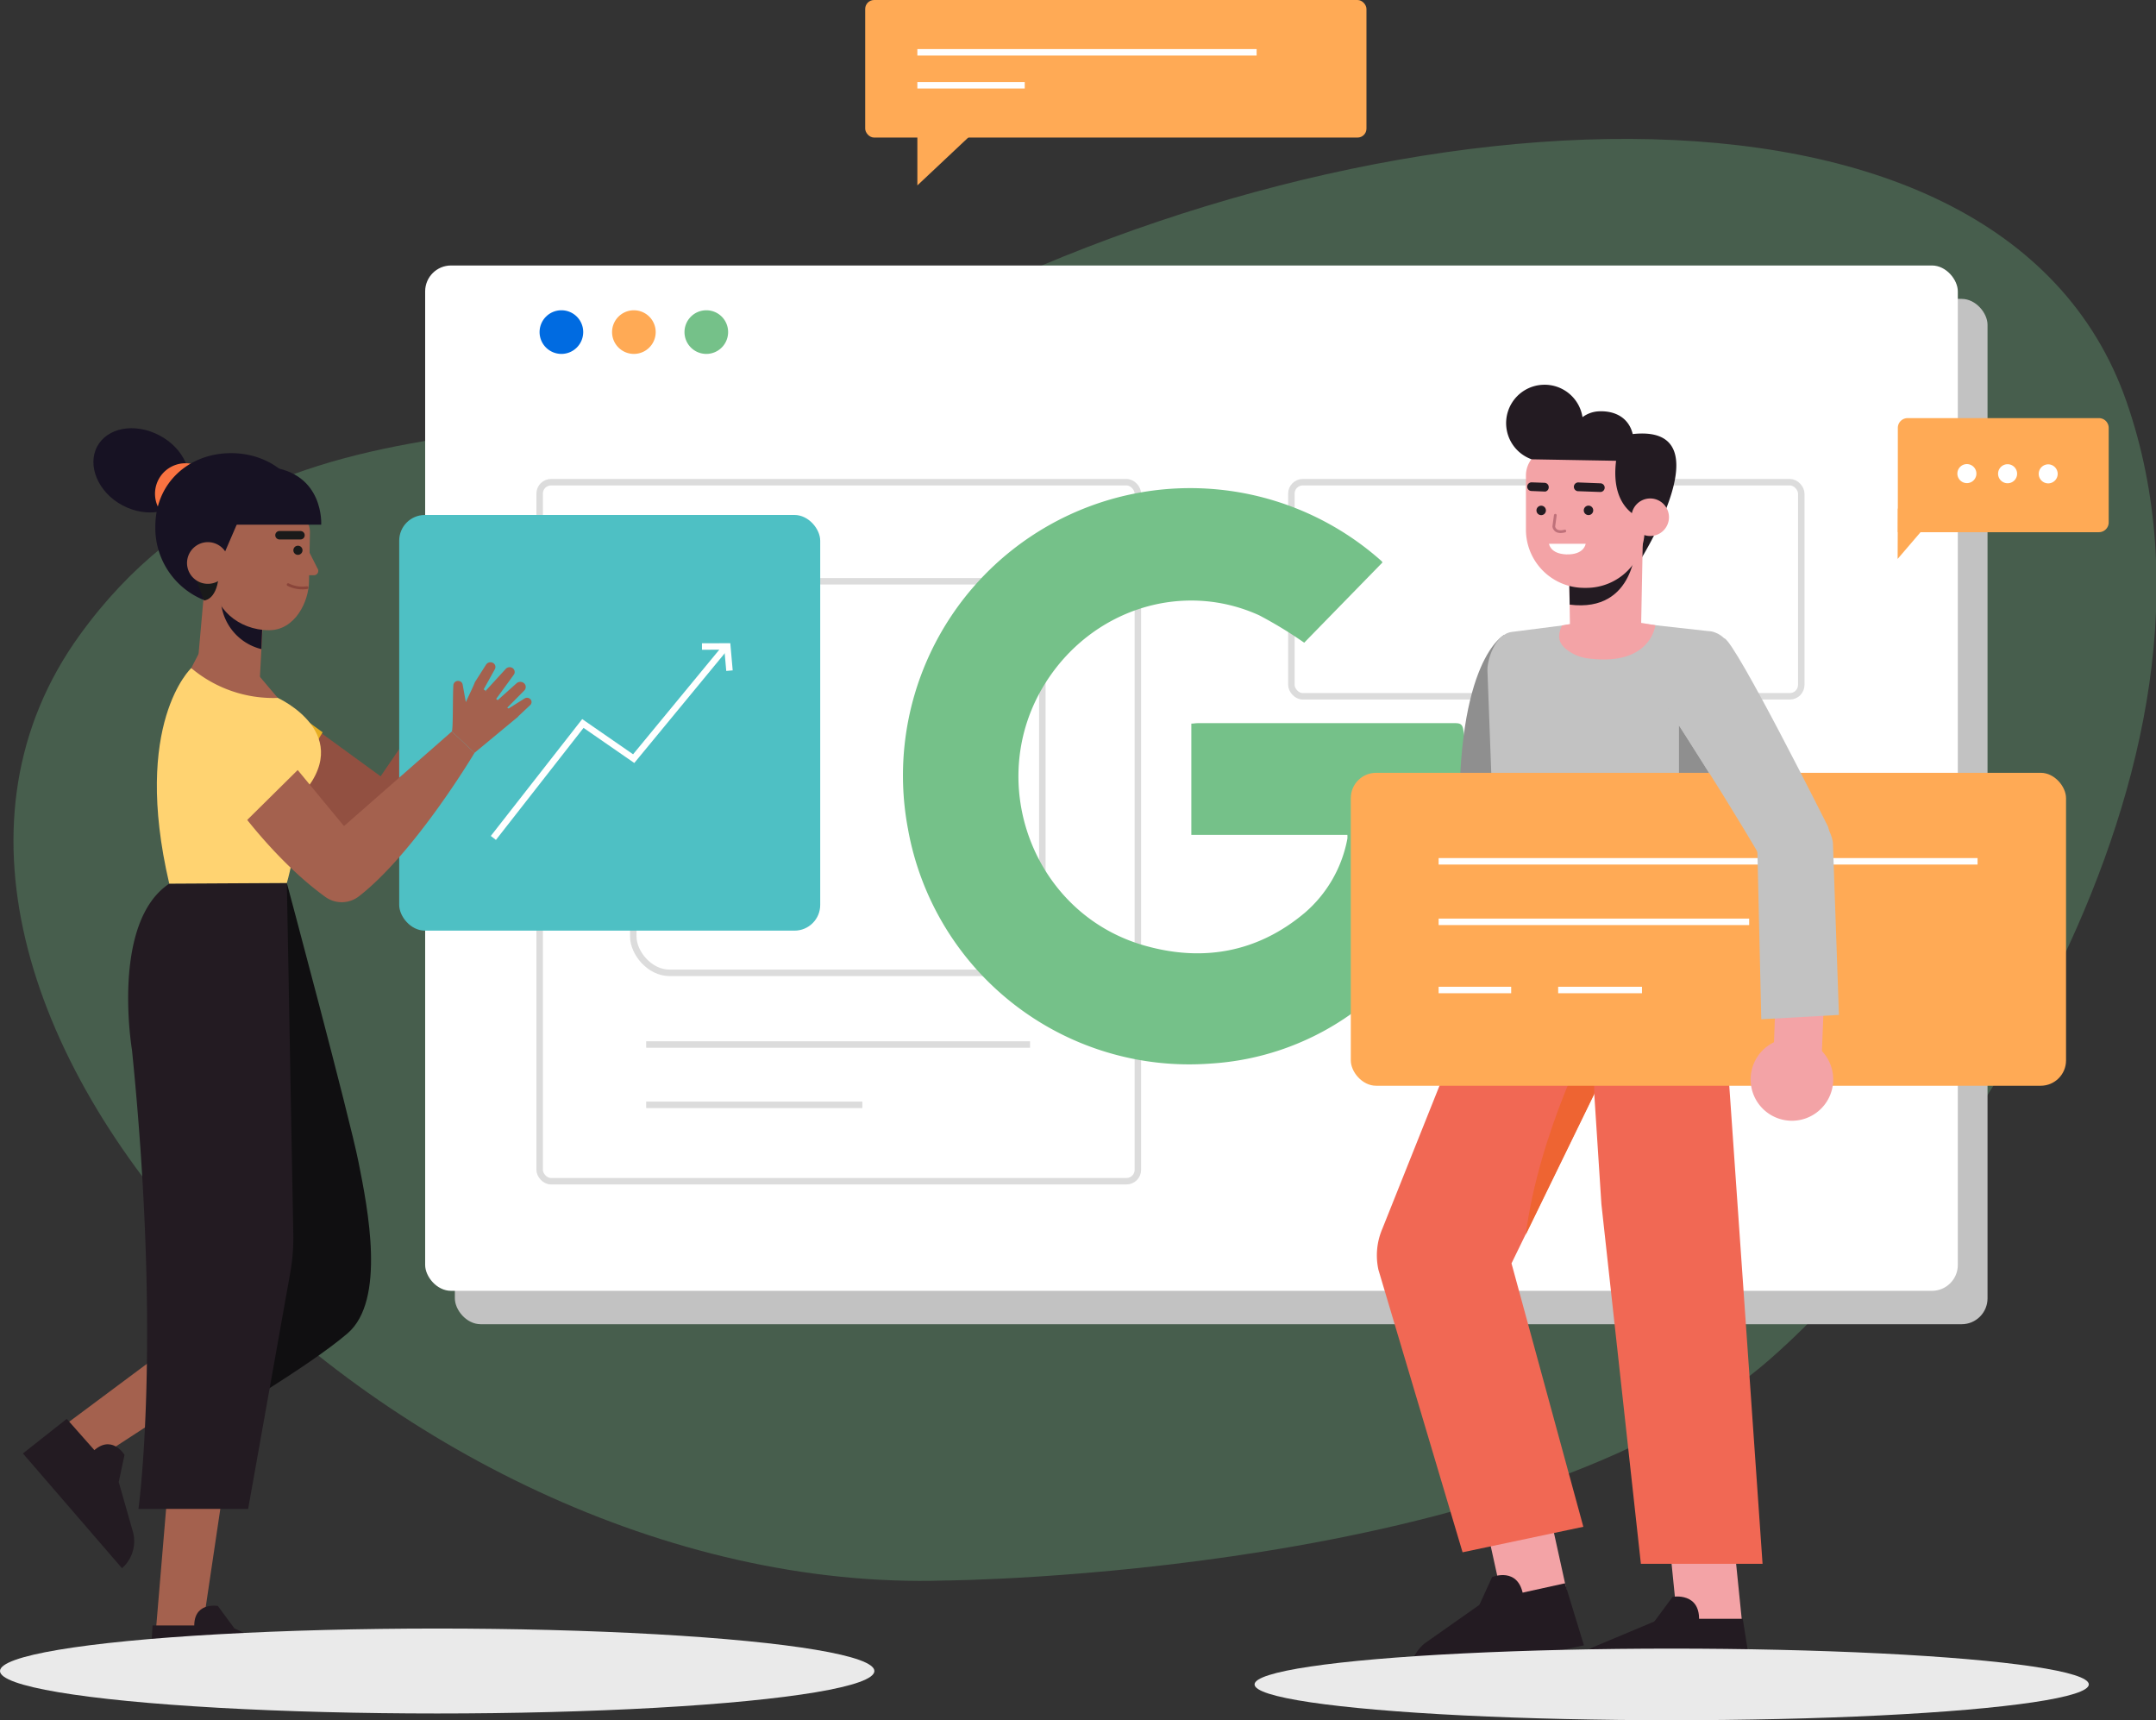 <svg xmlns="http://www.w3.org/2000/svg" viewBox="0 0 333.12 265.72"><rect x="0" y="0" width="333.12" height="265.72" fill="#333333" stroke="none"/><defs><style>.cls-1{isolation:isolate;}.cls-2,.cls-7{fill:#75c189;}.cls-2{opacity:0.3;}.cls-3{fill:#c2c2c2;}.cls-4{fill:#fff;}.cls-5{fill:#006be1;}.cls-6{fill:#fa5;}.cls-12,.cls-19,.cls-22,.cls-8{fill:none;}.cls-8{stroke:#dcdcdc;}.cls-19,.cls-8{stroke-miterlimit:10;}.cls-9{fill:#171223;}.cls-10{fill:#f97341;}.cls-11{fill:#a4614e;}.cls-12{stroke:#8a453a;stroke-width:0.42px;}.cls-12,.cls-22{stroke-linecap:round;stroke-linejoin:round;}.cls-13{fill:#1a1a1a;}.cls-14{fill:#231b22;}.cls-15{fill:#100f11;}.cls-16{fill:#925041;}.cls-17{fill:#e7ae22;}.cls-18{fill:#4ec0c4;}.cls-19{stroke:#fff;}.cls-20{fill:#ffd371;}.cls-21{fill:#f3a3a6;}.cls-22{stroke:#bf717a;stroke-width:0.42px;}.cls-23{fill:#f16854;}.cls-24{fill:#ee6432;}.cls-25{fill:#8f8f8f;}.cls-26{fill:#eaeaea;mix-blend-mode:multiply;}</style></defs><g class="cls-1"><g id="Layer_2" data-name="Layer 2"><g id="Option_1" data-name="Option 1"><path class="cls-2" d="M146,244.15c-85.78,2.68-174.43-89.59-133.72-146,31.58-43.79,85.05-23.64,124-45.2,71.56-39.66,172.68-47.36,192.3,9.14S300.73,186.17,273.43,210C234.93,243.55,146,244.15,146,244.15Z"/><rect class="cls-3" x="70.28" y="46.17" width="236.81" height="158.39" rx="4"/><rect class="cls-4" x="65.69" y="41.01" width="236.81" height="158.39" rx="4"/><path class="cls-5" d="M90.11,51.29a3.37,3.37,0,1,1-3.36-3.36A3.36,3.36,0,0,1,90.11,51.29Z"/><path class="cls-6" d="M101.31,51.29a3.37,3.37,0,1,1-3.37-3.36A3.37,3.37,0,0,1,101.31,51.29Z"/><path class="cls-7" d="M112.5,51.29a3.37,3.37,0,1,1-3.36-3.36A3.36,3.36,0,0,1,112.5,51.29Z"/><rect class="cls-8" x="83.38" y="74.49" width="92.43" height="107.98" rx="1.76"/><rect class="cls-8" x="199.53" y="74.49" width="78.78" height="33.07" rx="1.76"/><rect class="cls-8" x="97.85" y="89.79" width="63.2" height="60.49" rx="5.6"/><line class="cls-8" x1="99.84" y1="161.35" x2="159.15" y2="161.35"/><line class="cls-8" x1="99.84" y1="170.67" x2="133.24" y2="170.67"/><path class="cls-9" d="M18.94,78.07c3.77,2,8.1,1.17,9.68-1.82s-.19-7-4-9S16.55,66.05,15,69,15.17,76.08,18.94,78.07Z"/><path class="cls-10" d="M24.16,77.66a4.71,4.71,0,1,0,3.11-5.89A4.71,4.71,0,0,0,24.16,77.66Z"/><path class="cls-9" d="M47.44,81.33A12,12,0,0,1,35.7,93.56,12,12,0,0,1,24,81.33C24,74.57,29.21,70,35.7,70S47.44,74.57,47.44,81.33Z"/><path class="cls-11" d="M35.29,109.71h0c-2.54-.14-5.12-1.73-5-4.28l1.5-16.91L41,89l-.88,16.33A4.62,4.62,0,0,1,35.29,109.71Z"/><path class="cls-9" d="M34.12,92a8.22,8.22,0,0,0,6.27,8.27l.15-3.84L33.38,92"/><path class="cls-11" d="M41.58,97.35h0c-4.76,0-8.63-3.45-8.63-7.7V75.72l8-.74c3,0,6.94,4.56,6.94,7.2l-.15,7.66C47.71,92.94,45.59,97.35,41.58,97.35Z"/><path class="cls-11" d="M46.8,83.34l2.25,4.46a.67.67,0,0,1-.6,1.06H45.3Z"/><path class="cls-12" d="M44.52,90.31a4.94,4.94,0,0,0,2.92.47"/><path class="cls-13" d="M46.74,85a.71.71,0,0,1-.71.71.7.7,0,0,1-.7-.71.7.7,0,0,1,.7-.7A.7.7,0,0,1,46.74,85Z"/><path class="cls-13" d="M43.07,83.33h3.36a.65.65,0,1,0,0-1.3H43.2a.65.65,0,0,0-.13,1.29Z"/><path class="cls-9" d="M47.69,81.05c-1.39-.72-2.42-3.33-2.42-3.33L44,76.93l-3.58-1.12-3.59,1.12-1.26.79s2.41,2.61,1,3.33l-2.21,5.12s-11.08-6.83-1.76-12.3a8.54,8.54,0,0,1,4-1.36,8.11,8.11,0,0,1,3.87,1.25s7.27.44,7.15,7.29"/><path class="cls-9" d="M32.63,81.05h17s.49-8-8-8.91C33.36,71.25,32.63,81.05,32.63,81.05Z"/><path class="cls-13" d="M31.51,92.76s1.87,0,2.26-3.54l-4.1-1.45Z"/><path class="cls-11" d="M28.9,86.84a3.22,3.22,0,1,0,3.35-3.09A3.23,3.23,0,0,0,28.9,86.84Z"/><polygon class="cls-11" points="14.14 225.88 9.43 220.56 29.35 205.72 35.12 212.24 14.14 225.88"/><path class="cls-14" d="M10.31,219.18l7.75,8.76,2.5,8.76a5.55,5.55,0,0,1-1.71,5.55h0L3.54,224.52Z"/><path class="cls-14" d="M18.35,228.91l.89-4.17s-2.08-3.45-5.08-.33Z"/><path class="cls-15" d="M44.32,136.4s9.66,36,11.08,43.14,4.26,21.32-1.71,26.44S33.6,219.36,33.6,219.36l-10.5-9.7L30,200Z"/><polygon class="cls-11" points="31.13 252.66 24.02 252.66 26.1 227.91 34.81 227.91 31.13 252.66"/><path class="cls-14" d="M23.57,251.09h11.7L43.49,255a5.58,5.58,0,0,1,3,5h0l-23.42-.28Z"/><path class="cls-14" d="M36.19,251.51l-2.53-3.43s-4-.72-3.62,3.59Z"/><path class="cls-14" d="M44.32,136.4l1,54.37a30.68,30.68,0,0,1-.47,5.82l-6.51,36.5H21.39s3.6-25.6-1-70.91c0,0-3.31-19.67,5.77-25.68Z"/><path class="cls-16" d="M46.34,110.84l12.47,9.08,12.5-18.33,4.21,2.32s-5.06,17.23-11.81,25.93a4.33,4.33,0,0,1-5,1.34c-3.66-1.43-10.46-4.76-18.92-12Z"/><path class="cls-17" d="M49.85,113.12l-8.69,14.46-8.39-6.47A8.25,8.25,0,0,1,30.91,110h0A8.26,8.26,0,0,1,43,108.14Z"/><path class="cls-11" d="M71.31,101.59l4.21,2.32,5.18-7.14s-7.89-3.47-7.84-3.35S71.31,101.59,71.31,101.59Z"/><path class="cls-11" d="M71.31,101.59c.13-.39-1.24-5.3-1.55-7a.73.73,0,0,1,.7-.83h0a.69.69,0,0,1,.66.38l1.66,3.61Z"/><path class="cls-11" d="M72.86,93.42l1-1.67a.82.82,0,0,1,1-.51h0a.69.69,0,0,1,.46.85l-1.22,3.27Z"/><path class="cls-11" d="M74.83,94.22,77,91.64a.81.81,0,0,1,1.07-.36h0a.7.7,0,0,1,.34.89l-2,3.69Z"/><path class="cls-11" d="M76.79,95.46,79.14,92a.88.88,0,0,1,1.19-.28h0a.77.77,0,0,1,.25,1.07l-2.36,4Z"/><path class="cls-11" d="M80.7,96.77l1.35-2.12a.63.63,0,0,0-.19-.88h0a.73.73,0,0,0-.91.13l-2.73,2.87Z"/><rect class="cls-18" x="61.68" y="79.55" width="65.05" height="64.21" rx="3.97"/><polyline class="cls-19" points="76.23 129.44 90.06 111.76 97.91 117.19 111.95 100.16"/><polyline class="cls-19" points="108.46 99.87 112.38 99.86 112.71 103.6"/><path class="cls-20" d="M29.55,103.2s-9.19,8.54-3.4,33.3l18.17-.1s5.19-17.55-1.4-28.59Z"/><path class="cls-11" d="M29.55,103.2a19.67,19.67,0,0,0,13.37,4.61l-5.82-6.87H30.72Z"/><path class="cls-20" d="M42.92,107.81s12.5,5.63,3.3,15.41-10-7.71-10-7.71Z"/><path class="cls-11" d="M43.32,115.71l9.83,11.9L69.81,113l3.51,3.29s-9.19,15.44-17.89,22.19a4.33,4.33,0,0,1-5.19.05c-3.18-2.3-8.94-7.21-15.36-16.28Z"/><path class="cls-20" d="M46.16,118.79l-12,11.86-6.52-8.35a8.27,8.27,0,0,1,.95-11.21h0a8.27,8.27,0,0,1,12.19,1.19Z"/><path class="cls-11" d="M69.81,113l3.51,3.29,6.79-5.63s-6.79-5.32-6.77-5.19S69.81,113,69.81,113Z"/><path class="cls-11" d="M69.81,113c.22-.35.12-5.44.24-7.17a.72.72,0,0,1,.88-.63h0a.66.66,0,0,1,.55.53l.71,3.9Z"/><path class="cls-11" d="M73.34,105.43l1.76-2.76a.82.82,0,0,1,1.12-.24h0a.71.71,0,0,1,.24.94l-2.36,4.26Z"/><path class="cls-11" d="M75.05,106.7l3.09-3.37a.82.82,0,0,1,1.12-.08h0a.72.72,0,0,1,.11,1l-3.25,4.46Z"/><path class="cls-11" d="M76.65,108.38l3.14-2.81a.88.88,0,0,1,1.21,0h0a.77.77,0,0,1,0,1.1L77.7,110Z"/><path class="cls-11" d="M80.11,110.62l1.83-1.72a.63.63,0,0,0,0-.9h0a.72.72,0,0,0-.91-.09L77.7,110Z"/><path class="cls-6" d="M294.74,64.59H324.3a1.51,1.51,0,0,1,1.51,1.51v14.6a1.51,1.51,0,0,1-1.51,1.51H293.23a0,0,0,0,1,0,0V66.1A1.51,1.51,0,0,1,294.74,64.59Z"/><polygon class="cls-6" points="293.23 78.56 293.2 86.34 299.85 78.58 293.23 78.56"/><path class="cls-4" d="M315,73.2a1.47,1.47,0,0,0,1.46,1.47,1.47,1.47,0,1,0,0-2.94A1.47,1.47,0,0,0,315,73.2Z"/><path class="cls-4" d="M308.72,73.18a1.47,1.47,0,1,0,1.47-1.47A1.47,1.47,0,0,0,308.72,73.18Z"/><path class="cls-4" d="M302.43,73.16a1.47,1.47,0,1,0,1.47-1.47A1.47,1.47,0,0,0,302.43,73.16Z"/><rect class="cls-6" x="133.68" width="77.45" height="21.25" rx="1.38"/><line class="cls-19" x1="141.74" y1="8.08" x2="194.16" y2="8.08"/><line class="cls-19" x1="141.74" y1="13.17" x2="158.33" y2="13.17"/><polygon class="cls-6" points="141.74 18.84 141.74 28.64 152.16 18.84 141.74 18.84"/><g id="_2wrnD5" data-name="2wrnD5"><path class="cls-7" d="M213.6,86.89,201.51,99.28a65.26,65.26,0,0,0-6.95-4.23c-11.93-5.42-25.94-.9-33.08,10.53-9.48,15.16-1.88,35.55,15.31,40.47,9,2.58,17.52,1.11,24.85-5.08a19.87,19.87,0,0,0,6.54-11.41,3.37,3.37,0,0,0,0-.59H184.07V111.78c.32,0,.66-.07,1-.07q19.89,0,39.79,0c.78,0,1.09.2,1.23,1,2.88,17-3.31,34.62-18.4,44.65a41.83,41.83,0,0,1-20.58,6.93A44.15,44.15,0,0,1,140.28,128a44.39,44.39,0,0,1,73.21-41.3C213.56,86.81,213.62,86.9,213.6,86.89Z"/></g><path class="cls-14" d="M238.37,59.44a5.92,5.92,0,0,1,6.14,5,4.57,4.57,0,0,1,2.51-.9c2.54-.12,4.64,1,5.25,3.51,14.61-1.58.91,19.9.91,19.9l-1.11-8.28-.4-9.28a4.6,4.6,0,0,1-8.81.14,5.93,5.93,0,1,1-4.49-10.09Z"/><path class="cls-21" d="M253.89,80.18l-.32,16.31a5.49,5.49,0,0,1-5.23,5.38h0a5.51,5.51,0,0,1-5.77-5.4l-.24-13.69Z"/><path class="cls-14" d="M252.76,84s0,10.7-10.23,9.4l-.09-4.92Z"/><path class="cls-21" d="M244.77,90.81h.34a9,9,0,0,0,9-9V71.62a2.33,2.33,0,0,0-2.33-2.33H239.94a4.17,4.17,0,0,0-4.17,4.16v8.35A9,9,0,0,0,244.77,90.81Z"/><path class="cls-14" d="M244.71,78.9a.73.73,0,1,0,.67-.79A.73.73,0,0,0,244.71,78.9Z"/><path class="cls-14" d="M237.4,78.91a.73.73,0,1,0,.67-.79A.73.73,0,0,0,237.4,78.91Z"/><path class="cls-22" d="M240.31,79.59l-.24,1.76s.13,1.11,1.71.68"/><path class="cls-14" d="M247.38,76h-.14l-3.33-.12a.68.68,0,1,1,.05-1.35l3.33.13a.67.67,0,0,1,.09,1.33Z"/><path class="cls-14" d="M238.78,75.93h-.14l-2-.08a.67.67,0,1,1,0-1.34l2,.07a.67.67,0,0,1,.65.7A.66.66,0,0,1,238.78,75.93Z"/><path class="cls-4" d="M239.34,84H245s-.19,1.72-3,1.64C239.48,85.53,239.34,84,239.34,84Z"/><path class="cls-14" d="M253.89,80.18s-5.17-1.18-4.19-9l-13.09-.23.32-3.19,14.52.2a3.52,3.52,0,0,1,3.46,3.88Z"/><path class="cls-21" d="M252.07,79.93A2.9,2.9,0,1,0,255,77,2.9,2.9,0,0,0,252.07,79.93Z"/><polygon class="cls-21" points="259.29 251.67 269.27 251.67 267.86 237.76 257.89 237.76 259.29 251.67"/><path class="cls-14" d="M269.27,250.06H256.61l-10.52,4.41a6.28,6.28,0,0,0-3.41,5.58h28.18Z"/><path class="cls-14" d="M255.58,250.53l2.85-3.86s4.46-.81,4.07,4Z"/><path class="cls-23" d="M265.06,144.47s2.84,8.22,2,21.43l5.27,75.67H253.53L247.43,186l-2.7-41.66Z"/><rect class="cls-21" x="230.84" y="233.9" width="9.98" height="13.49" transform="translate(517.87 424.97) rotate(167.59)"/><path class="cls-14" d="M241.8,244.58l-12.35,2.72-9.34,6.57a6.25,6.25,0,0,0-2.12,6.18h0l26.74-5.89Z"/><path class="cls-14" d="M228.54,248l2-4.38s4.18-1.75,4.84,3.06Z"/><path class="cls-23" d="M231.38,145.28l-17.81,44.57a10.39,10.39,0,0,0-.59,6.3l13,43.64,18.66-3.94-11.1-40.69,24.33-49.95Z"/><path class="cls-24" d="M246.33,169l-.18-9.91s-8.36,15.74-10.41,31.65Z"/><path class="cls-25" d="M232.4,98.08s-7.51,3.79-6.87,30l10.16.64-1.29-28.11Z"/><path class="cls-3" d="M248.23,95.74l-14.66,1.88c-2.63.35-3.9,4.56-3.74,6.17l1.55,41.49,33.87-.09,3.18-40.46c.42-3.28-1.57-7.18-4.57-7.25Z"/><path class="cls-21" d="M241.34,96.62l6.89-1.26,7.54,1.22s-.66,6.28-10.14,5.16a6.75,6.75,0,0,1-3.78-1.57C240.89,99.3,240.55,98.34,241.34,96.62Z"/><polygon class="cls-25" points="266.86 123.84 259.42 112.03 259.42 137.99 266.86 123.84"/><rect class="cls-6" x="208.71" y="119.38" width="110.51" height="48.34" rx="3.91"/><line class="cls-19" x1="222.28" y1="133.05" x2="305.55" y2="133.05"/><line class="cls-19" x1="222.28" y1="142.4" x2="270.26" y2="142.4"/><line class="cls-19" x1="240.75" y1="152.93" x2="253.7" y2="152.93"/><line class="cls-19" x1="222.28" y1="152.93" x2="233.49" y2="152.93"/><path class="cls-3" d="M254.93,105.28s9.19,13.61,17.38,27.61c.92,1.56,3.32,2.51,5.14,2.59h0c4.09.18,6.2-4.07,5-7.78,0,0-14.23-28.43-16-29.08C266.15,98.52,254.93,105.28,254.93,105.28Z"/><polygon class="cls-21" points="274.03 162.87 274.27 156.27 281.73 156.7 281.48 162.87 274.03 162.87"/><path class="cls-21" d="M275.52,160.51a6.38,6.38,0,1,1-4.89,7.58A6.38,6.38,0,0,1,275.52,160.51Z"/><path class="cls-3" d="M271.54,131.82l.59,25.63,12-.67-.93-26.62a5.89,5.89,0,0,0-8.06-4.58h0A5.87,5.87,0,0,0,271.54,131.82Z"/><ellipse id="_Path_" data-name="&lt;Path&gt;" class="cls-26" cx="67.55" cy="258.13" rx="67.55" ry="6.56"/><ellipse id="_Path_2" data-name="&lt;Path&gt;" class="cls-26" cx="258.29" cy="260.2" rx="64.45" ry="5.53"/></g></g></g></svg>